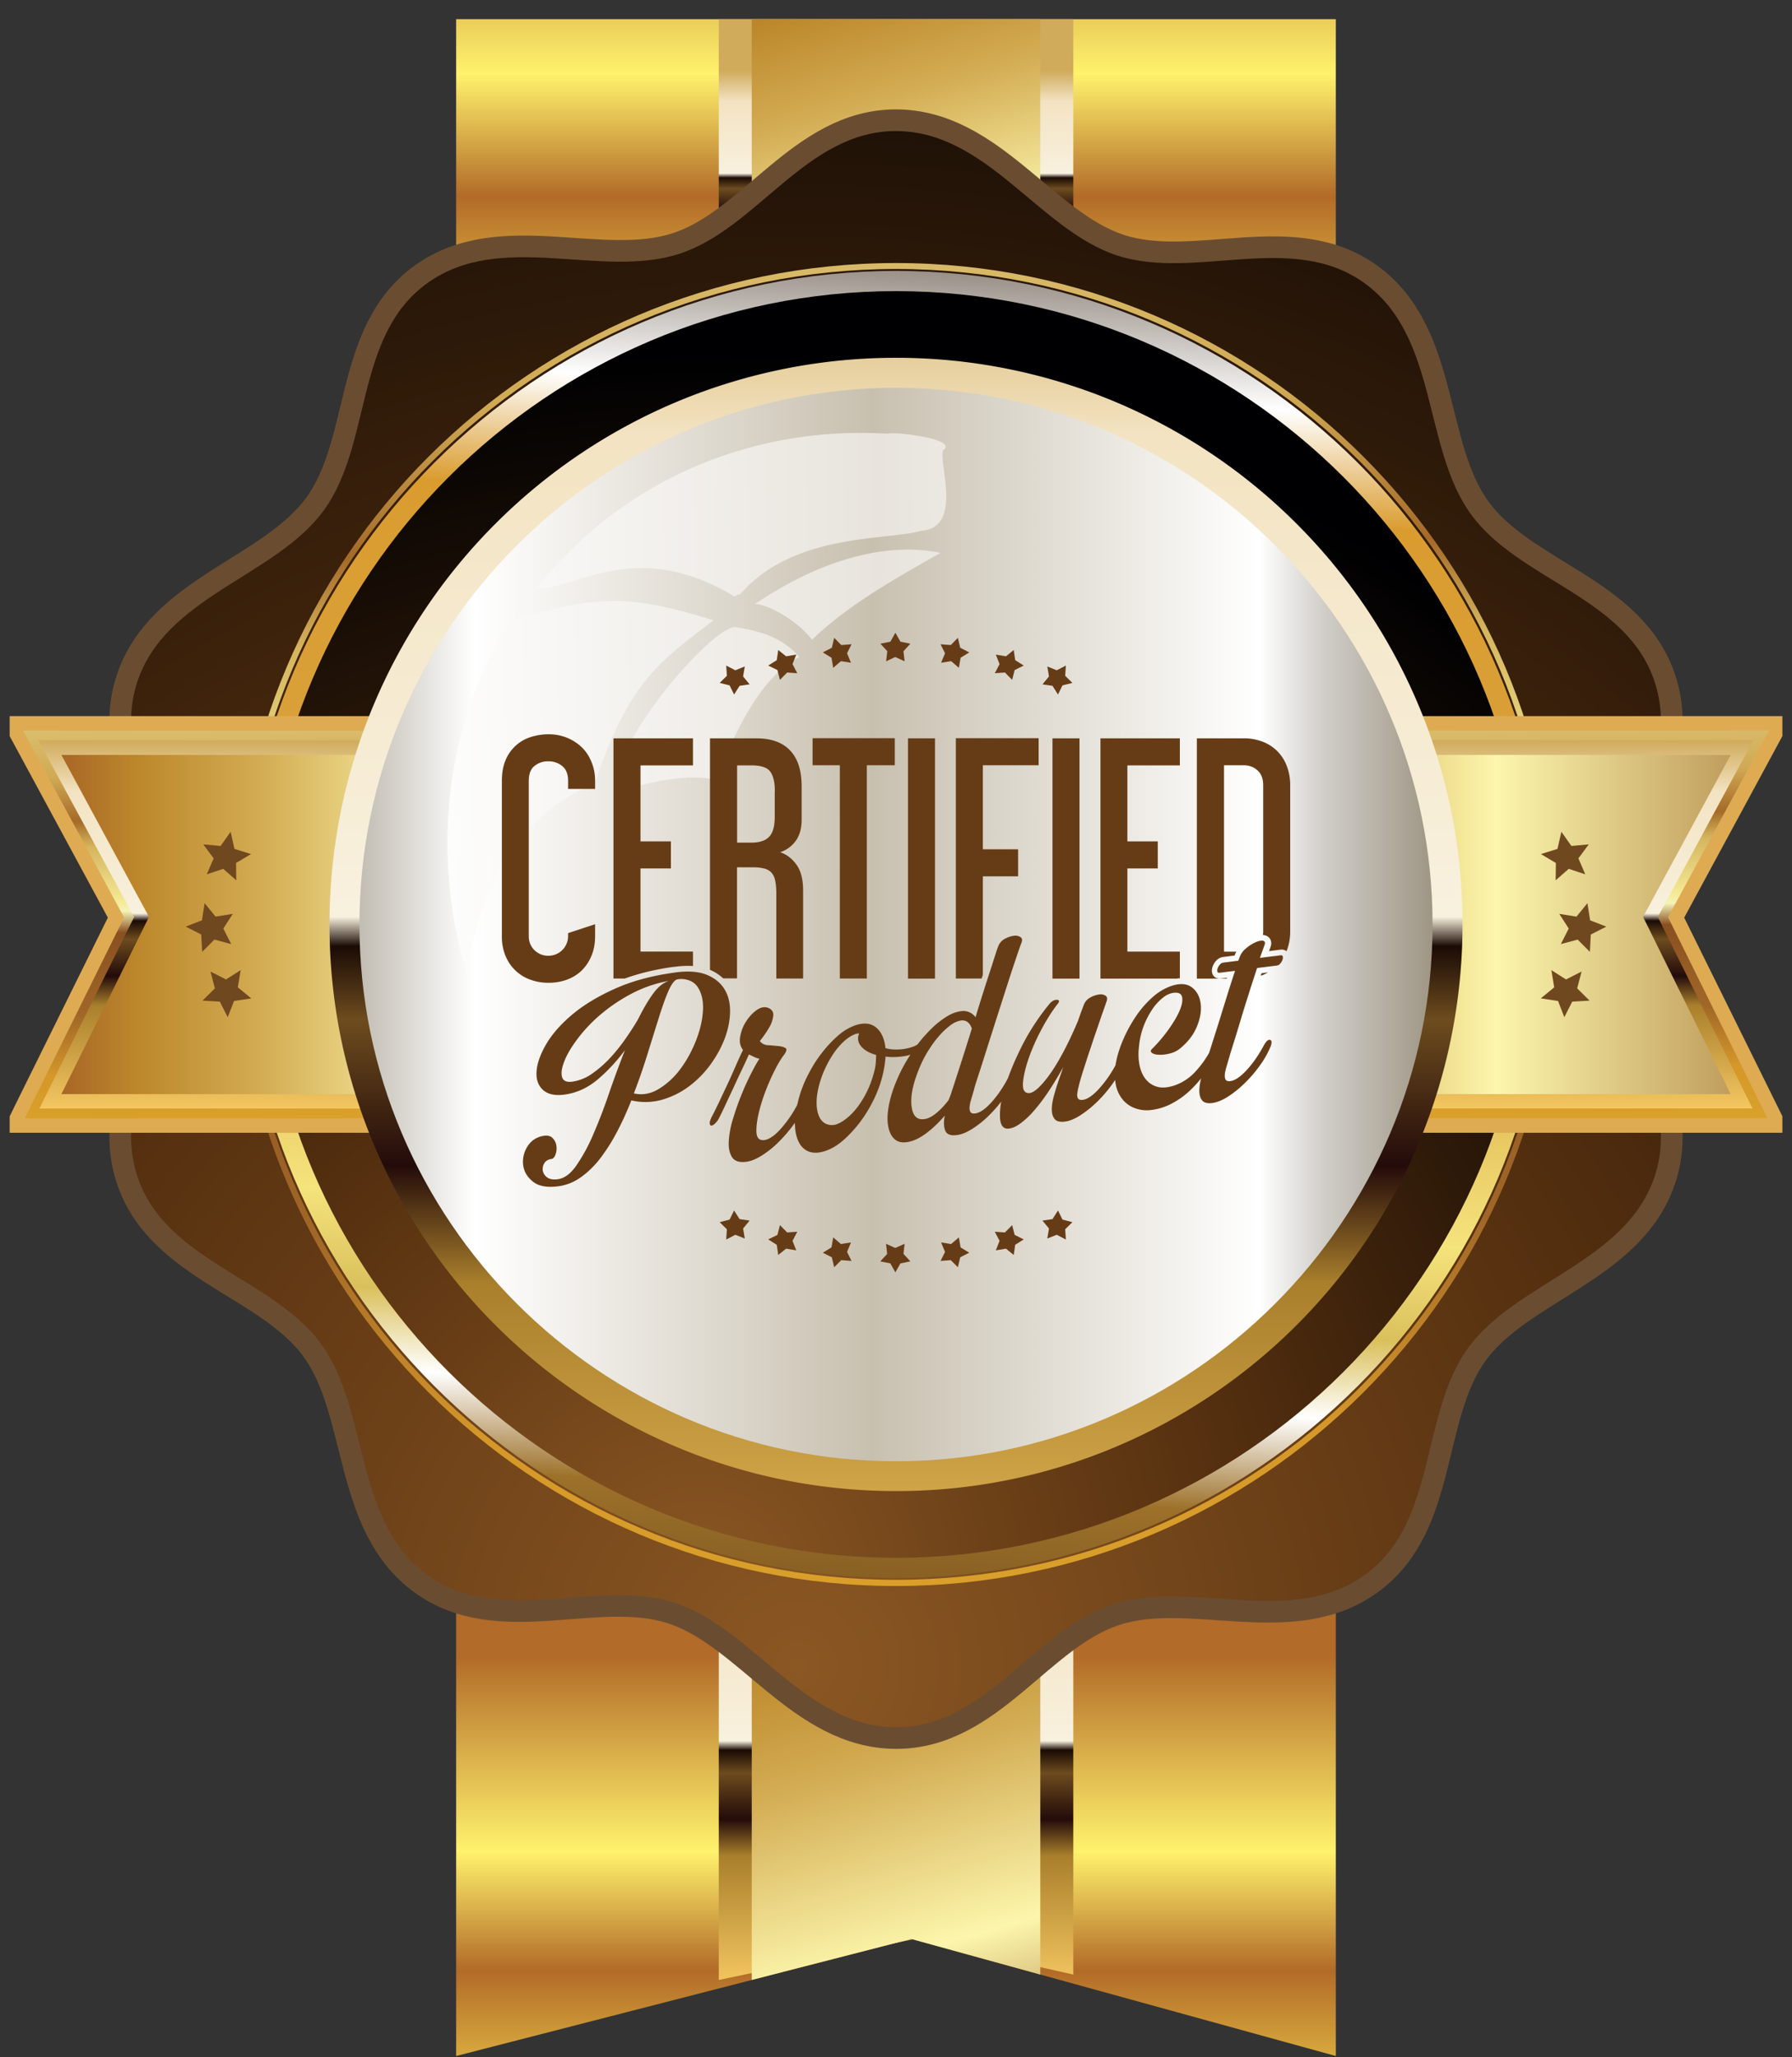 <svg xmlns="http://www.w3.org/2000/svg" width="88" height="101" fill="none"><rect width="100%" height="100%" fill="#333333" stroke="none"/><g clip-path="url(#a)"><path fill="#000" fill-rule="evenodd" d="M39.964 74.642c16.84 0 30.579-13.738 30.579-30.579 0-16.84-13.738-30.579-30.58-30.579-16.846 0-30.578 13.739-30.578 30.58 0 16.84 13.738 30.578 30.579 30.578z" clip-rule="evenodd"/><path fill="url(#b)" fill-rule="evenodd" d="M65.599.941h-43.2v30.917l22.349-5.747 20.85 5.747V.94z" clip-rule="evenodd"/><path fill="url(#c)" fill-rule="evenodd" d="M52.707.941h-17.41v27.184l9.618-2.014 7.792 1.748V.941z" clip-rule="evenodd"/><path fill="url(#d)" fill-rule="evenodd" d="M51.086.941V27.86l-6.339-1.748-7.831 2.014V.94h14.17z" clip-rule="evenodd"/><path fill="#000" d="M44.617 82.369c19.005-.34 34.135-16.022 33.795-35.027-.34-19.004-16.023-34.134-35.027-33.794-19.004.34-34.135 16.022-33.794 35.026C9.93 67.58 25.613 82.71 44.617 82.37z"/><path fill="url(#e)" fill-rule="evenodd" d="M65.599 70.023h-43.2v30.917l22.349-5.746 20.85 5.746V70.023z" clip-rule="evenodd"/><path fill="url(#f)" fill-rule="evenodd" d="M52.707 70.023h-17.41v27.184l9.618-2.013 7.792 1.747V70.023z" clip-rule="evenodd"/><path fill="url(#g)" fill-rule="evenodd" d="M51.086 70.023v26.918l-6.339-1.748-7.831 2.014V70.023h14.17z" clip-rule="evenodd"/><path stroke="#6A4D31" stroke-miterlimit="22.926" stroke-width="2.126" d="M44 6.434c4.474.005 7.03 4.861 10.868 6.111 3.838 1.244 8.595-1.228 12.162 1.372 3.617 2.638 2.832 8.069 5.204 11.332 2.373 3.263 7.677 4.06 9.032 8.257 1.377 4.259-2.45 8.191-2.45 12.228 0 4.038 3.821 7.799 2.45 11.991-1.394 4.253-6.797 5.188-9.17 8.45-2.373 3.264-1.493 8.557-5.066 11.14-3.623 2.621-8.545.199-12.383 1.449-3.839 1.244-6.233 6.045-10.647 6.034-4.474-.011-7.03-4.862-10.868-6.112-3.838-1.244-8.594 1.228-12.161-1.371-3.618-2.638-2.832-8.07-5.205-11.333s-7.676-4.06-9.031-8.263c-1.378-4.258 2.45-8.19 2.45-12.228 0-4.037-3.822-7.798-2.45-11.99 1.388-4.253 6.797-5.183 9.17-8.451 2.372-3.263 1.493-8.556 5.066-11.139 3.622-2.621 8.544-.199 12.383-1.449C37.192 11.223 39.592 6.428 44 6.434z" clip-rule="evenodd"/><path fill="url(#h)" fill-rule="evenodd" d="M44 6.434c4.474.005 7.03 4.861 10.868 6.111 3.838 1.244 8.595-1.228 12.162 1.372 3.617 2.638 2.832 8.069 5.204 11.332 2.373 3.263 7.677 4.06 9.032 8.257 1.377 4.259-2.45 8.191-2.45 12.228 0 4.038 3.821 7.799 2.45 11.991-1.394 4.253-6.797 5.188-9.17 8.45-2.373 3.264-1.493 8.557-5.066 11.14-3.623 2.621-8.545.199-12.383 1.449-3.839 1.244-6.233 6.045-10.647 6.034-4.474-.011-7.03-4.862-10.868-6.112-3.838-1.244-8.594 1.228-12.161-1.371-3.618-2.638-2.832-8.07-5.205-11.333s-7.676-4.06-9.031-8.263c-1.378-4.258 2.45-8.19 2.45-12.228 0-4.037-3.822-7.798-2.45-11.99 1.388-4.253 6.797-5.183 9.17-8.451 2.372-3.263 1.493-8.556 5.066-11.139 3.622-2.621 8.544-.199 12.383-1.449C37.192 11.223 39.592 6.428 44 6.434z" clip-rule="evenodd"/><path fill="url(#i)" fill-rule="evenodd" d="M44.001 76.4c8.54 0 16.294-3.484 21.913-9.103 5.619-5.62 9.103-13.373 9.103-21.913 0-8.545-3.484-16.299-9.103-21.918-5.62-5.614-13.373-9.098-21.913-9.098-8.539 0-16.293 3.484-21.912 9.104-5.62 5.613-9.104 13.373-9.104 21.912 0 8.54 3.485 16.294 9.104 21.913S35.462 76.4 44 76.4zm22.67-8.346c-5.812 5.813-13.832 9.42-22.67 9.42-8.838 0-16.857-3.601-22.67-9.42-5.813-5.812-9.413-13.832-9.413-22.67 0-8.838 3.6-16.857 9.413-22.67 5.813-5.813 13.832-9.413 22.67-9.413 8.833 0 16.858 3.606 22.67 9.413 5.813 5.813 9.414 13.832 9.414 22.67 0 8.838-3.6 16.858-9.413 22.67z" clip-rule="evenodd"/><path fill="url(#j)" fill-rule="evenodd" d="M44.002 76.48c17.123 0 31.093-13.965 31.093-31.094 0-17.128-13.97-31.093-31.093-31.093-17.123 0-31.094 13.97-31.094 31.093 0 17.129 13.97 31.094 31.094 31.094z" clip-rule="evenodd"/><path fill="url(#k)" fill-rule="evenodd" d="M44.002 12.914c8.965 0 17.084 3.634 22.957 9.513 5.874 5.879 9.513 13.992 9.513 22.963 0 8.97-3.634 17.084-9.513 22.963-5.873 5.874-13.992 9.513-22.958 9.513-8.965 0-17.084-3.633-22.963-9.513-5.873-5.879-9.513-13.992-9.513-22.963 0-8.965 3.634-17.084 9.513-22.963 5.88-5.88 13.998-9.513 22.963-9.513zm22.753 9.717c-5.824-5.823-13.871-9.424-22.753-9.424-8.888 0-16.93 3.6-22.754 9.424-5.824 5.824-9.424 13.866-9.424 22.754 0 8.887 3.6 16.929 9.424 22.753 5.824 5.824 13.871 9.424 22.753 9.424 8.888 0 16.93-3.6 22.754-9.424 5.823-5.824 9.424-13.871 9.424-22.753 0-8.888-3.6-16.93-9.424-22.754z" clip-rule="evenodd"/><path stroke="#DEAB53" stroke-miterlimit="22.926" stroke-width="1.417" d="M3.013 35.867h30.352v19.037H1.216l.348-.708.526-1.062 4.004-8.097-3.982-7.361-.587-1.084-.392-.725h1.88z" clip-rule="evenodd"/><path stroke="#DEAB53" stroke-miterlimit="22.926" stroke-width="1.417" d="M32.303 36.82H2.637l.193.365 4.115 7.6.127.237-.121.238-4.12 8.34-.178.354h29.86V36.82h-.21z" clip-rule="evenodd"/><path stroke="#DEAB53" stroke-miterlimit="22.926" stroke-width="1.417" d="M31.236 38.25H4.894l3.33 6.15.187.349.128.237-.117.244-.182.36-3.424 6.93h26.42V38.25z" clip-rule="evenodd"/><path stroke="#DEAB53" stroke-miterlimit="22.926" stroke-width="1.417" d="M4.142 37.3h27.946v16.178H3.373l.348-.708L7.5 45.127l.06-.117-.06-.121-3.717-6.87-.392-.718h.752z" clip-rule="evenodd"/><path fill="url(#l)" fill-rule="evenodd" d="M17.576 35.867H33.36v19.031H17.575v-.951h14.934V36.824H17.575v-.957zm0 17.61h14.512V37.3H17.576v.95h13.66v14.27h-13.66v.957zM3.013 35.867h-1.88l.392.725.587 1.084 3.982 7.367-4.004 8.09-.526 1.063-.348.708h16.36v-.952H2.653l.178-.353 4.126-8.34.116-.239-.127-.237-4.115-7.6-.194-.359h14.939v-.951H3.013v-.006zM17.576 37.3H3.389l.393.724 3.717 6.87.066.115-.06.122L3.72 52.77l-.348.708h14.203v-.951H4.816l3.43-6.93.176-.36.116-.243-.127-.238-.188-.354-3.33-6.15h12.683V37.3z" clip-rule="evenodd"/><path fill="url(#m)" fill-rule="evenodd" d="M3.013 36.344h29.921v18.079H1.935l.525-1.061 4.126-8.34-4.115-7.594-.586-1.084h1.128zm28.649 1.432H4.142l3.716 6.87.188.353-.177.36-3.777 7.638h27.57v-15.22z" clip-rule="evenodd"/><path fill="url(#n)" fill-rule="evenodd" d="M3.014 37.063h29.29v16.652H3.014l4.303-8.7-4.303-7.953z" clip-rule="evenodd"/><path stroke="#DEAB53" stroke-miterlimit="22.926" stroke-width="1.417" d="M84.989 35.867H54.637v19.037h32.15l-.349-.708-.525-1.062-4.005-8.097 3.983-7.361.586-1.084.392-.725h-1.88z" clip-rule="evenodd"/><path stroke="#DEAB53" stroke-miterlimit="22.926" stroke-width="1.417" d="M55.698 36.816h29.667l-.2.365-4.108 7.6-.128.237.122.238 4.12 8.34.177.354h-29.86V36.816h.21z" clip-rule="evenodd"/><path stroke="#DEAB53" stroke-miterlimit="22.926" stroke-width="1.417" d="M56.76 38.25h26.348l-3.33 6.15-.188.349-.127.237.116.244.183.36 3.423 6.93H56.76V38.25z" clip-rule="evenodd"/><path stroke="#DEAB53" stroke-miterlimit="22.926" stroke-width="1.417" d="M83.86 37.3H55.915v16.178H84.63l-.354-.708-3.777-7.643-.055-.117.06-.121 3.717-6.87.393-.718h-.752z" clip-rule="evenodd"/><path fill="url(#o)" fill-rule="evenodd" d="M84.989 35.867H70.427v.95h14.938l-.194.36-4.109 7.6-.127.237.116.238 4.126 8.34.177.354H70.432v.952h16.36l-.348-.708-.526-1.062-4.004-8.097 3.982-7.367.586-1.084.393-.724h-1.886v.01zm-14.562 17.61v-.952h12.759l-3.429-6.93-.177-.36-.116-.243.127-.238.188-.354 3.324-6.15H70.421v-.95h14.186l-.392.724-3.717 6.87-.06.116.06.121 3.778 7.638.348.708H70.427zm0-17.61v.95H55.489v17.13h14.938v.952h-15.79V35.872h15.79v-.005zm0 1.432v.951H56.766v14.27h13.66v.95H55.915V37.3h14.513z" clip-rule="evenodd"/><path fill="url(#p)" fill-rule="evenodd" d="M84.989 36.342H55.063V54.42h30.999l-.525-1.062-4.126-8.34 4.109-7.6.586-1.083H84.99v.006zM56.34 37.774h27.52l-3.716 6.869-.194.354.177.36 3.778 7.637h-27.57v-15.22h.005z" clip-rule="evenodd"/><path fill="url(#q)" fill-rule="evenodd" d="M84.99 37.063H55.7v16.652h29.29l-4.303-8.7 4.303-7.953z" clip-rule="evenodd"/><path fill="url(#r)" fill-rule="evenodd" d="M44 17.566a27.8 27.8 0 0 1 10.636 2.108 27.813 27.813 0 0 1 9.037 6.04 27.813 27.813 0 0 1 6.04 9.036 27.701 27.701 0 0 1 2.107 10.636c0 3.76-.752 7.355-2.107 10.635a27.812 27.812 0 0 1-6.04 9.037 27.9 27.9 0 0 1-9.037 6.04 27.7 27.7 0 0 1-10.635 2.107c-3.761 0-7.356-.752-10.636-2.107a27.813 27.813 0 0 1-9.037-6.04 27.812 27.812 0 0 1-6.04-9.037 27.7 27.7 0 0 1-2.106-10.635c0-3.761.752-7.356 2.107-10.636a27.813 27.813 0 0 1 6.04-9.037 27.813 27.813 0 0 1 9.036-6.04 27.804 27.804 0 0 1 10.636-2.107zm9.89 3.922A25.765 25.765 0 0 0 44 19.53c-3.505 0-6.846.697-9.888 1.958-3.158 1.305-6 3.23-8.39 5.619a25.821 25.821 0 0 0-5.614 8.39 25.766 25.766 0 0 0-1.957 9.889c0 3.506.696 6.847 1.957 9.889 1.306 3.157 3.23 6 5.614 8.39a25.923 25.923 0 0 0 8.39 5.619 25.765 25.765 0 0 0 9.889 1.957c3.506 0 6.847-.696 9.889-1.957 3.158-1.306 6-3.23 8.39-5.62a25.921 25.921 0 0 0 5.619-8.39 25.765 25.765 0 0 0 1.958-9.888c0-3.507-.697-6.847-1.958-9.89a25.775 25.775 0 0 0-5.62-8.39 25.923 25.923 0 0 0-8.39-5.618z" clip-rule="evenodd"/><path stroke="#DEAB53" stroke-miterlimit="22.926" stroke-width="2.835" d="M60.565 28.82A23.334 23.334 0 0 0 44 21.958a23.334 23.334 0 0 0-16.564 6.864 23.344 23.344 0 0 0-6.864 16.564c0 6.47 2.622 12.328 6.864 16.564A23.344 23.344 0 0 0 44 68.813a23.337 23.337 0 0 0 16.565-6.864 23.334 23.334 0 0 0 6.863-16.564c0-6.47-2.621-12.328-6.863-16.564z" clip-rule="evenodd"/><path fill="#8F6036" fill-rule="evenodd" d="M44.001 20.137A25.154 25.154 0 0 1 61.85 27.53a25.167 25.167 0 0 1 7.394 17.853 25.166 25.166 0 0 1-7.394 17.853A25.163 25.163 0 0 1 44 70.632v-1.82a23.336 23.336 0 0 0 16.565-6.863 23.334 23.334 0 0 0 6.863-16.565c0-6.47-2.621-12.328-6.863-16.564A23.334 23.334 0 0 0 44 21.956v-1.82zm0 50.495v-1.82a23.334 23.334 0 0 1-16.564-6.863 23.334 23.334 0 0 1-6.864-16.565c0-6.47 2.622-12.328 6.864-16.564a23.333 23.333 0 0 1 16.564-6.864v-1.82a25.176 25.176 0 0 0-17.853 7.395 25.167 25.167 0 0 0-7.394 17.853 25.166 25.166 0 0 0 7.394 17.853 25.176 25.176 0 0 0 17.853 7.395z" clip-rule="evenodd"/><path fill="url(#s)" fill-rule="evenodd" d="M44.001 69.722c13.4 0 24.335-10.934 24.335-24.335 0-13.406-10.934-24.34-24.335-24.34-13.4 0-24.335 10.934-24.335 24.34 0 13.407 10.934 24.335 24.335 24.335z" clip-rule="evenodd"/><path fill="#6F4820" fill-rule="evenodd" d="m76.676 40.836.492.697.852-.078-.509.686.338.785-.813-.27-.642.564.011-.852-.735-.437.813-.254.193-.841zm-65.35 0-.492.697-.852-.078.509.686-.338.785.808-.27.641.564-.01-.852.735-.437-.813-.254-.188-.841zm-.99 6.864.216.824-.609.602.852.05.387.763.31-.796.846-.127-.658-.542.138-.846-.719.459-.763-.388zm-.288-3.358-.132.841-.797.31.763.387.045.852.603-.603.824.221-.388-.763.465-.72-.846.134-.537-.659zM77.666 47.7l-.215.824.608.602-.852.05-.387.763-.31-.796-.846-.127.658-.542-.138-.846.719.459.763-.388zm.288-3.358.133.841.796.31-.763.387-.044.852-.603-.603-.824.221.387-.763-.465-.72.846.134.537-.659z" clip-rule="evenodd"/><path fill="url(#t)" fill-rule="evenodd" d="M44 19.04c14.513 0 26.349 11.835 26.349 26.347C70.349 59.9 58.513 71.741 44 71.741c-14.512 0-26.348-11.836-26.348-26.354C17.652 30.87 29.488 19.04 44 19.04z" clip-rule="evenodd"/><path fill="url(#u)" fill-rule="evenodd" d="M35.036 30.453c-2.721 2.091-4.142 3.02-5.835 8.003-3.86 1.632-5.636 5.232-6.288 9.308a22.17 22.17 0 0 1-.94-6.371c0-4.07 1.128-7.81 3.091-10.94 4.154-1.15 5.592-1.366 9.972 0zm2.024-.79c2.992-2.014 6.206-3.103 9.131-2.523-2.195 1.25-4.546 2.556-6.31 4.265-.824-1.04-2.317-1.792-2.82-1.742zm-6.266 9.114c1.261-.465 3.241-.802 4.386-.47 1.222-3.296 2.56-5.276 4.07-6.045-.94-1.128-2.311-1.328-3.147-1.477-1.343.022-7.19 7.09-5.309 7.992zM43.61 21.295c-7.074-.432-13.357 2.599-17.29 7.626 2.147-.077 4.94-2.5 9.746.36.227-.083 0-.072.265-.089 2.644-3.058 7.218-2.638 8.932-3.136 2.041-.165.813-3.362 1.051-3.954.808-.553-2.51-.935-2.704-.807z" clip-rule="evenodd"/><path fill="#663C17" fill-rule="evenodd" d="m43.969 62.464.249-.437.486-.1-.337-.37.055-.492-.459.204-.453-.204.055.498-.337.364.492.1.249.437zM29.224 45.961c0 .359-.06.685-.183.973a2.17 2.17 0 0 1-.486.724 2.063 2.063 0 0 1-.725.443c-.276.1-.575.15-.896.15-.31 0-.603-.05-.88-.15a2.064 2.064 0 0 1-1.228-1.167 2.465 2.465 0 0 1-.181-.974v-7.62c0-.393.06-.73.182-1.018a1.971 1.971 0 0 1 1.228-1.134 2.87 2.87 0 0 1 .88-.139c.32 0 .619.056.895.166.277.111.52.266.725.46.204.193.37.436.486.724.122.288.183.597.183.94v.393h-1.327v-.393c0-.332-.095-.575-.288-.73a1.046 1.046 0 0 0-.68-.232 1.04 1.04 0 0 0-.686.232c-.188.155-.277.398-.277.73v7.622a.947.947 0 0 0 .963.962.963.963 0 0 0 .968-.962v-.15l1.327-.437v.587zm-1.847 11.935c-.221.027-.393-.006-.51-.094a.523.523 0 0 1-.21-.321.526.526 0 0 1 .073-.37c.072-.122.188-.189.348-.21.088-.012.155-.09.205-.228a.904.904 0 0 0 .038-.437.65.65 0 0 0-.204-.381c-.11-.105-.282-.127-.515-.072-.32.077-.564.26-.73.553a1.373 1.373 0 0 0-.177.896c.05.31.21.57.482.785.27.216.674.293 1.216.227.404-.05.786-.199 1.134-.448.348-.249.675-.564.968-.951a9.08 9.08 0 0 0 .819-1.305c.254-.482.48-.985.69-1.516a3.02 3.02 0 0 0 1.51-.033 4.13 4.13 0 0 0 1.317-.653 5.037 5.037 0 0 0 1.05-1.062c.3-.414.537-.84.703-1.277.166-.437.255-.868.266-1.3.01-.426-.072-.796-.26-1.111-.183-.316-.47-.553-.858-.72-.387-.165-.895-.21-1.52-.132l-.106.016c-1.095.15-2.057.41-2.887.78-.83.37-1.526.786-2.085 1.25-.558.465-.984.94-1.283 1.433-.293.492-.459.934-.497 1.332-.04.399.055.714.287.94.227.227.58.316 1.062.255.603-.077 1.15-.326 1.648-.746s.94-.902 1.339-1.439a52.234 52.234 0 0 0-.786 2.13 26.18 26.18 0 0 1-.774 2.013 8.567 8.567 0 0 1-.83 1.526c-.282.404-.591.631-.923.67zm34.356-10.37c-.121.37-.26.785-.404 1.25a59.38 59.38 0 0 0-.414 1.332c-.128.426-.244.808-.349 1.14-.105.332-.177.564-.21.691-.05.166-.094.32-.138.47-.045.15-.067.271-.072.37-.006.1.01.178.044.233.039.055.11.078.221.066.233-.027.504-.21.813-.547.31-.332.581-.73.83-1.19.122-.226.232-.32.32-.287.095.033.09.166-.01.398a4.54 4.54 0 0 1-.487.847c-.216.304-.46.591-.73.857a5.347 5.347 0 0 1-.83.675c-.282.182-.542.287-.774.32-.243.034-.415-.01-.509-.127-.094-.116-.138-.27-.138-.47 0-.182.028-.387.088-.614-.171.221-.359.42-.558.609a4.005 4.005 0 0 1-.874.624c-.32.172-.658.277-1.012.321a1.67 1.67 0 0 1-.763-.072 1.4 1.4 0 0 1-.62-.409 1.628 1.628 0 0 1-.36-.746 2.824 2.824 0 0 1-.038-.244c-.039.061-.083.122-.127.188a6.66 6.66 0 0 1-.73.858 5.357 5.357 0 0 1-.83.674c-.282.183-.542.293-.774.321-.244.033-.415-.011-.509-.127-.094-.116-.138-.277-.138-.47 0-.194.033-.415.1-.658a14.881 14.881 0 0 1 .331-1.04 6 6 0 0 0 .122-.365c-.21.381-.431.752-.664 1.106-.232.354-.464.67-.702.946a4.21 4.21 0 0 1-.68.663c-.222.172-.426.266-.609.288-.27.033-.42-.144-.442-.537a3.404 3.404 0 0 1 .06-.785 7.007 7.007 0 0 1-.57.647 4.882 4.882 0 0 1-.829.675c-.287.182-.547.293-.785.32-.31.04-.498-.038-.57-.232-.072-.193-.077-.437-.016-.724-.321.37-.642.675-.968.907-.327.232-.63.365-.913.398-.26.033-.459-.022-.608-.171-.15-.144-.249-.354-.293-.625-.05-.271-.039-.598.027-.974a6 6 0 0 1 .377-1.227 7.61 7.61 0 0 1 .663-1.261l.022-.034-.066.017c-.177.05-.37.077-.57.088a2.867 2.867 0 0 1-.58-.016c-.011.138-.028.27-.045.409a5.789 5.789 0 0 1-.537 1.704 6.68 6.68 0 0 1-.69 1.128c-.26.337-.532.63-.82.88-.287.248-.58.42-.873.514-.293.099-.548.11-.763.044a.908.908 0 0 1-.509-.437c-.122-.216-.194-.492-.21-.83-.006-.055-.006-.105-.006-.16l-.044.06a7.197 7.197 0 0 1-.73.858 4.873 4.873 0 0 1-.83.675c-.287.182-.553.293-.785.32-.343.045-.575-.033-.702-.232-.122-.199-.177-.464-.155-.802a4.71 4.71 0 0 1 .221-1.122 13.504 13.504 0 0 1 .913-2.252c.16-.31.282-.525.37-.647a1.23 1.23 0 0 1-.238-.083 6.068 6.068 0 0 1-.276-.132c-.089.193-.2.442-.343.74a49.6 49.6 0 0 0-.431.924c-.15.316-.283.603-.404.863-.122.26-.216.454-.277.57a.933.933 0 0 1-.232.315c-.078.066-.138.094-.183.078-.044-.012-.06-.061-.055-.144.006-.083.05-.2.138-.36.061-.116.155-.31.288-.58.127-.271.265-.565.415-.88.15-.32.293-.641.431-.957.139-.32.26-.58.36-.79-.133-.166-.183-.382-.139-.648.045-.265.139-.514.288-.746.15-.233.32-.42.525-.564.205-.144.399-.177.581-.1.172.078.249.2.232.376a1.393 1.393 0 0 1-.176.537c-.122.22-.283.459-.482.707a.509.509 0 0 0 .404.205c.182.011.36.028.514.044.16.017.277.05.349.106.072.05.038.171-.11.364-.183.244-.382.603-.598 1.073-.216.47-.393.94-.526 1.405-.132.465-.204.869-.204 1.206 0 .337.127.492.387.459.232-.028.503-.21.802-.542a5.79 5.79 0 0 0 .813-1.178l.028-.11c.1-.432.248-.852.453-1.267.205-.415.431-.791.691-1.128.26-.338.531-.637.819-.885a2.57 2.57 0 0 1 .874-.526c.42-.138.758-.1 1.012.11.26.217.41.548.459 1.013.15.044.304.066.47.066a2.374 2.374 0 0 0 .93-.154.711.711 0 0 0 .182-.1c.138-.188.287-.36.437-.52.287-.315.575-.57.868-.763.288-.2.564-.31.819-.343a.734.734 0 0 1 .718.299 51.8 51.8 0 0 1 .371-1.2c.122-.393.238-.747.343-1.068.105-.32.188-.592.26-.807.066-.216.122-.366.155-.443a.689.689 0 0 1 .315-.337c.15-.078.288-.127.426-.144a.465.465 0 0 1 .332.06c.088.056.105.15.055.277-.039.094-.116.316-.238.675-.121.36-.265.79-.426 1.289l-.514 1.604c-.182.57-.354 1.106-.514 1.615-.16.503-.299.945-.426 1.327-.122.376-.2.625-.221.735l-.139.47a1.59 1.59 0 0 0-.072.371.4.4 0 0 0 .045.232c.038.056.11.078.22.067.233-.028.504-.21.803-.542.299-.332.57-.725.813-1.184.177-.492.404-1.017.686-1.582.37-.73.818-1.415 1.344-2.057.121-.15.248-.221.376-.216.127.006.138.083.027.216-.282.365-.547.79-.802 1.272-.254.481-.453.94-.608 1.383-.155.442-.243.83-.277 1.15-.033.326.034.509.194.548.15.044.326-.034.542-.233.216-.199.437-.47.664-.802.227-.337.453-.724.68-1.167.227-.442.431-.89.62-1.338.06-.177.116-.337.165-.47l.128-.337a.689.689 0 0 1 .315-.338 1.15 1.15 0 0 1 .426-.144.45.45 0 0 1 .32.061c.078.055.095.15.045.282l-.25.714c-.115.337-.237.697-.37 1.078-.127.387-.254.758-.37 1.117-.116.36-.2.62-.25.786-.049.166-.093.32-.126.47-.04.144-.061.27-.072.37-.011.1.005.177.044.233.044.055.122.077.232.06.221-.027.487-.21.791-.541a5.83 5.83 0 0 0 .813-1.162l.017-.105c.072-.393.199-.785.376-1.19.177-.403.387-.779.625-1.127.238-.349.509-.659.813-.924a2.65 2.65 0 0 1 .945-.553c.404-.127.73-.1.968.077s.382.437.432.775c.05.337-.006.713-.166 1.117-.16.41-.431.769-.813 1.09a1.27 1.27 0 0 1-.514.265c-.2.05-.377.072-.537.066-.16-.005-.282-.033-.36-.094-.077-.06-.071-.127.028-.215a7.61 7.61 0 0 0 .846-1.013c.233-.337.404-.636.51-.901.104-.266.132-.476.093-.63-.044-.155-.182-.216-.415-.189a1.05 1.05 0 0 0-.525.244 2.48 2.48 0 0 0-.509.553 4.04 4.04 0 0 0-.426.818 3.825 3.825 0 0 0-.237 1.035c-.04.326-.028.625.027.901.055.277.155.503.304.691.15.183.338.31.565.371.226.066.503.044.818-.055a2.49 2.49 0 0 0 1.034-.664c.277-.299.51-.614.692-.94.06-.177.121-.365.182-.564.127-.404.26-.813.387-1.228.127-.415.255-.819.376-1.211.122-.387.233-.73.332-1.03l-.758.095c-.06.005-.1-.011-.11-.06a.298.298 0 0 1 .017-.167.5.5 0 0 1 .11-.177.256.256 0 0 1 .166-.094l.736-.094.072-.193a.964.964 0 0 1 .304-.41 1.9 1.9 0 0 1 .459-.298c.154-.067.276-.094.376-.078.1.017.121.094.072.221l-.222.62 1.013-.127c.06-.006.1.01.11.06a.296.296 0 0 1-.016.166.58.58 0 0 1-.111.183.257.257 0 0 1-.166.094l-.968.122zm-15.06 6.255c.11-.332.26-.797.454-1.394.193-.597.392-1.228.597-1.891-.1-.282-.271-.415-.514-.399a1.199 1.199 0 0 0-.542.244 3.554 3.554 0 0 0-.581.553c-.2.227-.382.492-.564.79a6.02 6.02 0 0 0-.454.952c-.26.67-.36 1.233-.304 1.681.055.448.249.658.58.63.183-.01.382-.099.598-.27.216-.172.426-.387.636-.664l.094-.232zm-3.739-1.19c.04-.138.061-.276.072-.414a4.82 4.82 0 0 0 .017-.387c-.32-.083-.564-.221-.73-.415a.574.574 0 0 1-.1-.642l-.11.012c-.183.05-.376.154-.57.32a3.2 3.2 0 0 0-.542.603 5.176 5.176 0 0 0-.769 1.693c-.072.304-.105.58-.1.83.006.253.05.458.128.63a.695.695 0 0 0 .332.354.722.722 0 0 0 .486.033c.183-.061.377-.172.57-.338.2-.165.382-.365.553-.602a4.7 4.7 0 0 0 .454-.786c.133-.287.232-.586.31-.89zm-9.662-4.512.15-.017c.42.006.713.166.885.47.171.304.243.68.21 1.134-.033.454-.144.93-.343 1.433-.2.503-.448.962-.758 1.377a3.72 3.72 0 0 1-1.062.984c-.398.243-.807.315-1.227.221.26-.669.486-1.338.69-1.996.205-.658.388-1.25.554-1.776.166-.525.32-.956.47-1.294.155-.337.299-.514.431-.536zm-1.919 1.924c.232-.47.47-.873.708-1.205.238-.332.503-.548.785-.642a6.361 6.361 0 0 0-1.825.625 8.37 8.37 0 0 0-1.51 1.012 7.4 7.4 0 0 0-1.122 1.173c-.31.409-.531.774-.664 1.106-.133.332-.177.592-.127.79.05.2.216.277.498.244a2.231 2.231 0 0 0 1.023-.426c.337-.238.647-.52.929-.835.282-.315.537-.647.763-.984.227-.332.41-.62.542-.858zm-.669-1.963h-.559V36.249h3.905v1.327h-2.577v3.733h1.493v1.328h-1.493v4.081h2.577v.708a4.501 4.501 0 0 0-.846.033l-.11.011h-.006a12.41 12.41 0 0 0-1.576.316c-.277.077-.548.16-.808.254zm8.766 0h-1.327v-4.159c0-.271-.022-.492-.061-.664a.795.795 0 0 0-.194-.392.728.728 0 0 0-.354-.188 2.128 2.128 0 0 0-.536-.056h-.785v5.453h-.68a2.144 2.144 0 0 0-.648-.42V36.25h2.29c.724 0 1.272.199 1.648.597.376.398.564.984.564 1.77v1.626c0 .42-.094.763-.287 1.034a1.528 1.528 0 0 1-.77.564c.31.1.576.299.797.603.221.299.332.73.332 1.278v4.319h.011zm-1.4-9.203c0-.42-.071-.736-.22-.946-.144-.21-.46-.315-.94-.315h-.692v3.794h.691c.404 0 .697-.094.88-.288.188-.193.276-.52.276-.995v-1.25h.006zm5.891-1.267v-1.327h-4.037v1.328h1.338V48.04h1.327V37.57h1.372zm1.974 10.47V36.249h-1.327v11.797h1.328v-.006zm5.089-10.47v-1.327h-4.065V48.04h1.266l.061-.188v-4.828h1.731v-1.328h-1.731v-4.125h2.738zm2.007 10.47V36.249h-1.327v11.797h1.327v-.006zm4.8 0c.045-.005.084-.011.128-.011v-1.31h-2.577v-4.082h1.493v-1.328h-1.493v-3.733h2.577v-1.327H54.04v11.797h3.772v-.006zm5.548-2.3v-7.19c0-.332-.055-.637-.16-.919a2.027 2.027 0 0 0-1.178-1.211 2.539 2.539 0 0 0-.957-.171h-2.29v11.797h1.466l.017-.045-.316.039a.426.426 0 0 1-.238-.039.362.362 0 0 1-.177-.232.474.474 0 0 1-.01-.177.804.804 0 0 1 .2-.42.575.575 0 0 1 .343-.188l.568-.072.017-.039c.016-.05.038-.1.072-.15h-.609v-9.152h.962c.271 0 .498.082.686.254.188.171.277.41.277.724v7.19c0 .056-.006.11-.011.166.027 0 .055.006.077.011.028.006.056.011.078.022.1.04.171.105.215.2.034.077.045.16.028.254a.457.457 0 0 1-.033.116l-.067.188.559-.072a.4.4 0 0 1 .243.039.198.198 0 0 1 .056.039l.022-.056c.105-.287.16-.586.16-.907zm-1.09 2.001-.32.04-.039.126c.039-.016.078-.033.122-.044.077-.039.16-.077.238-.122zm-18.3-16.675.249.437.486.1-.337.37.055.493-.459-.21-.448.21.056-.498-.338-.365.492-.1.244-.437zm3.07.25.115.486.443.227-.426.265-.083.492-.382-.326-.492.078.194-.465-.221-.442.503.038.348-.354zm2.742.597.072.497.42.266-.447.221-.122.481-.354-.36-.498.034.233-.448-.183-.465.498.083.381-.31zm2.561.763-.033.503.354.349-.487.121-.221.448-.271-.426-.492-.072.32-.387-.082-.492.464.188.448-.232zm-11.377-1.36-.116.486-.442.227.426.265.083.492.381-.326.493.078-.194-.465.221-.442-.503.038-.349-.354zm-2.748.597-.072.497-.42.266.453.221.122.481.354-.36.497.034-.232-.448.183-.465-.498.083-.387-.31zm-2.555.763.033.503-.354.349.486.121.222.448.27-.426.493-.072-.32-.387.082-.492-.464.188-.448-.232zm11.376 29.54.116-.488.443-.226-.426-.26-.083-.492-.382.326-.492-.078.194.465-.221.442.503-.038.348.348zm2.743-.604.072-.498.42-.265-.447-.221-.122-.481-.354.36-.498-.034.233.448-.183.465.498-.083.381.31zm2.561-.757-.033-.504.354-.348-.487-.127-.221-.448-.271.425-.492.072.32.388-.082.492.464-.183.448.233zm-11.377 1.36-.116-.487-.442-.226.426-.26.083-.492.381.326.493-.078-.194.465.221.442-.503-.038-.349.348zm-2.748-.603-.072-.498-.42-.265.453-.221.122-.481.354.36.497-.034-.232.448.183.465-.498-.083-.387.31zm-2.555-.757.033-.504-.354-.348.486-.127.222-.448.27.425.493.072-.32.388.082.492-.464-.183-.448.233z" clip-rule="evenodd"/></g><defs><linearGradient id="b" x1="44" x2="44" y1="21.119" y2="-6.209" gradientUnits="userSpaceOnUse"><stop stop-color="#B26B28"/><stop offset=".18" stop-color="#EBC848"/><stop offset=".42" stop-color="#B26B28"/><stop offset=".64" stop-color="#FFF26C"/><stop offset="1" stop-color="#B26B28"/></linearGradient><linearGradient id="c" x1="44.002" x2="44.002" y1="14.193" y2="3.477" gradientUnits="userSpaceOnUse"><stop stop-color="#F4C761"/><stop offset=".28" stop-color="#A97F2C"/><stop offset=".36" stop-color="#230B0A"/><stop offset=".46" stop-color="#6D4C1E"/><stop offset=".51" stop-color="#1A0B05"/><stop offset=".53" stop-color="#F8F1DE"/><stop offset=".86" stop-color="#F3E3C2"/><stop offset="1" stop-color="#D0AB5B"/></linearGradient><linearGradient id="d" x1="46.533" x2="38.823" y1="23.366" y2="-3.523" gradientUnits="userSpaceOnUse"><stop stop-color="#BA9555"/><stop offset=".12" stop-color="#965824"/><stop offset=".4" stop-color="#FCF6AC"/><stop offset=".67" stop-color="#D3AC53"/><stop offset=".85" stop-color="#BD882C"/><stop offset="1" stop-color="#A25D25"/></linearGradient><linearGradient id="e" x1="44" x2="44" y1="107.883" y2="81.333" gradientUnits="userSpaceOnUse"><stop stop-color="#B26B28"/><stop offset=".18" stop-color="#EBC848"/><stop offset=".42" stop-color="#B26B28"/><stop offset=".64" stop-color="#FFF26C"/><stop offset="1" stop-color="#B26B28"/></linearGradient><linearGradient id="f" x1="44.002" x2="44.002" y1="97.434" y2="74.862" gradientUnits="userSpaceOnUse"><stop stop-color="#F4C761"/><stop offset=".28" stop-color="#A97F2C"/><stop offset=".36" stop-color="#230B0A"/><stop offset=".46" stop-color="#6D4C1E"/><stop offset=".51" stop-color="#1A0B05"/><stop offset=".53" stop-color="#F8F1DE"/><stop offset=".86" stop-color="#F3E3C2"/><stop offset="1" stop-color="#D0AB5B"/></linearGradient><linearGradient id="g" x1="51.145" x2="41.547" y1="108.532" y2="75.06" gradientUnits="userSpaceOnUse"><stop stop-color="#BA9555"/><stop offset=".12" stop-color="#965824"/><stop offset=".4" stop-color="#FCF6AC"/><stop offset=".67" stop-color="#D3AC53"/><stop offset=".85" stop-color="#BD882C"/><stop offset="1" stop-color="#A25D25"/></linearGradient><linearGradient id="i" x1="45.997" x2="41.832" y1="7.299" y2="86.772" gradientUnits="userSpaceOnUse"><stop stop-color="#321F0E"/><stop offset=".15" stop-color="#fff"/><stop offset=".22" stop-color="#DA9C2F"/><stop offset=".5" stop-color="#D8A442"/><stop offset=".66" stop-color="#F5E37C"/><stop offset=".72" stop-color="#DAC05C"/><stop offset=".77" stop-color="#fff"/><stop offset=".83" stop-color="#9D712A"/><stop offset="1" stop-color="#593A14"/></linearGradient><linearGradient id="k" x1="44.646" x2="43.357" y1="82.305" y2="8.463" gradientUnits="userSpaceOnUse"><stop stop-color="#DBA42B"/><stop offset=".16" stop-color="#D59829"/><stop offset=".3" stop-color="#A16728"/><stop offset=".49" stop-color="#895021"/><stop offset=".54" stop-color="#F4F3B8"/><stop offset=".56" stop-color="#F5EB96"/><stop offset=".69" stop-color="#D5B55E"/><stop offset=".75" stop-color="#A46A28"/><stop offset=".85" stop-color="#D0A953"/><stop offset="1" stop-color="#DEC576"/></linearGradient><linearGradient id="l" x1="17.473" x2="17.104" y1="55.977" y2="34.791" gradientUnits="userSpaceOnUse"><stop stop-color="#DBA42B"/><stop offset=".16" stop-color="#D59829"/><stop offset=".3" stop-color="#A16728"/><stop offset=".49" stop-color="#895021"/><stop offset=".54" stop-color="#F4F3B8"/><stop offset=".56" stop-color="#F5EB96"/><stop offset=".69" stop-color="#D5B55E"/><stop offset=".75" stop-color="#A46A28"/><stop offset=".85" stop-color="#D0A953"/><stop offset="1" stop-color="#DEC576"/></linearGradient><linearGradient id="m" x1="17.412" x2="17.412" y1="54.428" y2="36.346" gradientUnits="userSpaceOnUse"><stop stop-color="#F4C761"/><stop offset=".28" stop-color="#A97F2C"/><stop offset=".36" stop-color="#230B0A"/><stop offset=".46" stop-color="#6D4C1E"/><stop offset=".51" stop-color="#1A0B05"/><stop offset=".53" stop-color="#F8F1DE"/><stop offset=".86" stop-color="#F3E3C2"/><stop offset="1" stop-color="#D0AB5B"/></linearGradient><linearGradient id="n" x1="35.131" x2="1.869" y1="45.387" y2="45.387" gradientUnits="userSpaceOnUse"><stop stop-color="#BA9555"/><stop offset=".4" stop-color="#FCF6AC"/><stop offset=".67" stop-color="#D3AC53"/><stop offset=".85" stop-color="#BD882C"/><stop offset="1" stop-color="#A25D25"/></linearGradient><linearGradient id="o" x1="70.939" x2="70.569" y1="55.977" y2="34.791" gradientUnits="userSpaceOnUse"><stop stop-color="#DBA42B"/><stop offset=".16" stop-color="#D59829"/><stop offset=".3" stop-color="#A16728"/><stop offset=".49" stop-color="#895021"/><stop offset=".54" stop-color="#F4F3B8"/><stop offset=".56" stop-color="#F5EB96"/><stop offset=".69" stop-color="#D5B55E"/><stop offset=".75" stop-color="#A46A28"/><stop offset=".85" stop-color="#D0A953"/><stop offset="1" stop-color="#DEC576"/></linearGradient><linearGradient id="p" x1="70.59" x2="70.59" y1="54.426" y2="36.343" gradientUnits="userSpaceOnUse"><stop stop-color="#F4C761"/><stop offset=".28" stop-color="#A97F2C"/><stop offset=".36" stop-color="#230B0A"/><stop offset=".46" stop-color="#6D4C1E"/><stop offset=".51" stop-color="#1A0B05"/><stop offset=".53" stop-color="#F8F1DE"/><stop offset=".86" stop-color="#F3E3C2"/><stop offset="1" stop-color="#D0AB5B"/></linearGradient><linearGradient id="q" x1="86.137" x2="54.522" y1="45.387" y2="45.387" gradientUnits="userSpaceOnUse"><stop stop-color="#BA9555"/><stop offset=".4" stop-color="#FCF6AC"/><stop offset=".67" stop-color="#D3AC53"/><stop offset=".85" stop-color="#BD882C"/><stop offset="1" stop-color="#A25D25"/></linearGradient><linearGradient id="r" x1="44" x2="44" y1="83.077" y2="11.263" gradientUnits="userSpaceOnUse"><stop stop-color="#F4C761"/><stop offset=".28" stop-color="#A97F2C"/><stop offset=".36" stop-color="#230B0A"/><stop offset=".46" stop-color="#6D4C1E"/><stop offset=".51" stop-color="#1A0B05"/><stop offset=".53" stop-color="#F8F1DE"/><stop offset=".86" stop-color="#F3E3C2"/><stop offset="1" stop-color="#D0AB5B"/></linearGradient><linearGradient id="s" x1="82.972" x2="10.975" y1="45.387" y2="45.387" gradientUnits="userSpaceOnUse"><stop stop-color="#DBA42B"/><stop offset=".16" stop-color="#D59829"/><stop offset=".54" stop-color="#F4F3B8"/><stop offset=".56" stop-color="#F5EB96"/><stop offset=".69" stop-color="#D5B55E"/><stop offset=".85" stop-color="#D0A953"/><stop offset="1" stop-color="#DEC576"/></linearGradient><linearGradient id="t" x1="16.206" x2="70.511" y1="45.388" y2="45.388" gradientUnits="userSpaceOnUse"><stop stop-color="#B2AC9F"/><stop offset=".13" stop-color="#fff"/><stop offset=".49" stop-color="#C8C0AF"/><stop offset=".84" stop-color="#fff"/><stop offset=".9" stop-color="#D0CDC8"/><stop offset="1" stop-color="#9D9482"/></linearGradient><linearGradient id="u" x1="11.691" x2="76.274" y1="34.874" y2="33.746" gradientUnits="userSpaceOnUse"><stop stop-color="#DBDAD6"/><stop offset=".13" stop-color="#fff"/><stop offset=".49" stop-color="#E8E4DD"/><stop offset=".84" stop-color="#fff"/><stop offset=".9" stop-color="#EAEAE6"/><stop offset="1" stop-color="#D5D2C8"/></linearGradient><radialGradient id="h" cx="0" cy="0" r="1" gradientTransform="translate(39.195 81.676) scale(95.859)" gradientUnits="userSpaceOnUse"><stop stop-color="#8B5723"/><stop offset=".44" stop-color="#542F0F"/><stop offset="1" stop-color="#000002"/></radialGradient><radialGradient id="j" cx="0" cy="0" r="1" gradientTransform="translate(34.454 77.769) scale(60.276)" gradientUnits="userSpaceOnUse"><stop stop-color="#8B5723"/><stop offset=".44" stop-color="#542F0F"/><stop offset="1" stop-color="#000002"/></radialGradient><clipPath id="a"><path fill="#fff" d="M.475.941h87.053v100H.475z"/></clipPath></defs></svg>